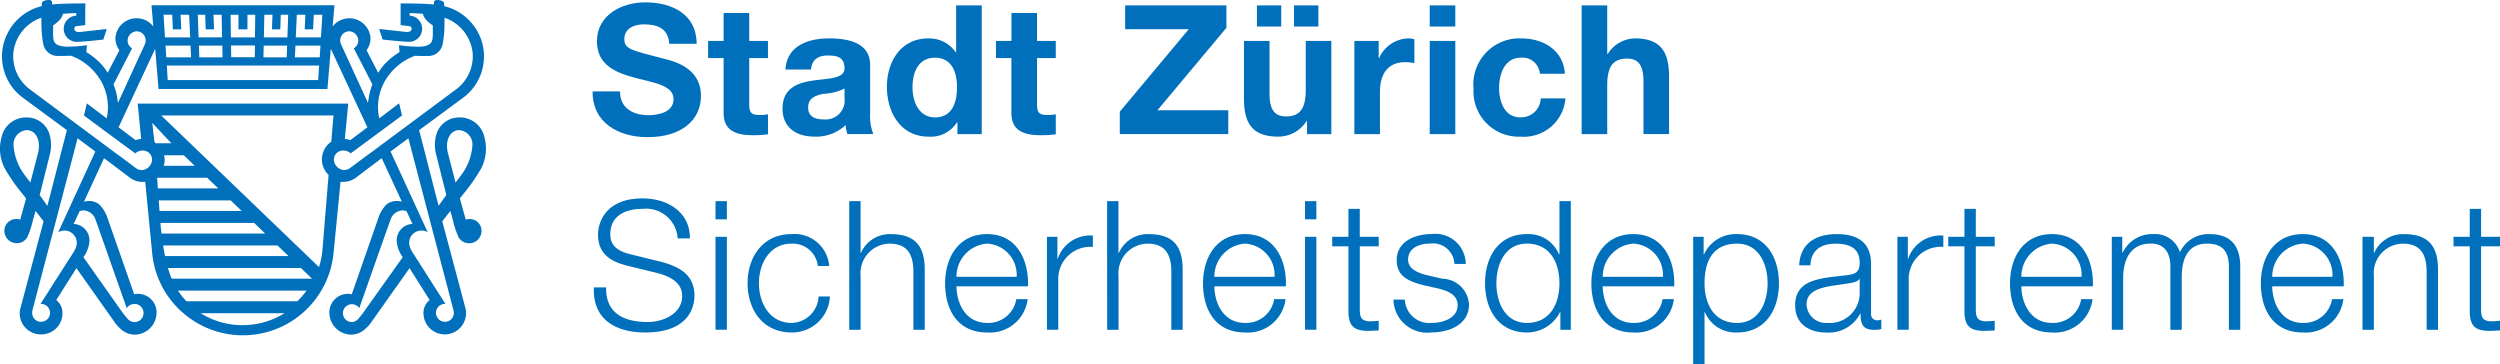 <svg xmlns="http://www.w3.org/2000/svg" width="186.908" height="27.228" viewBox="0 0 186.908 27.228"><defs><style>.a{fill:#0070bc;}</style></defs><g transform="translate(0.001 0)"><g transform="translate(44.305 0.176)"><path class="a" d="M88.291,7c0,1.279,1,1.778,2.128,1.778.741,0,1.873-.216,1.873-1.2,0-1.038-1.442-1.212-2.856-1.589s-2.87-.93-2.87-2.736c0-1.967,1.86-2.91,3.6-2.91,2.008,0,3.853.875,3.853,3.1H91.97c-.067-1.159-.889-1.455-1.9-1.455-.674,0-1.455.283-1.455,1.092,0,.741.458.835,2.87,1.455.7.176,2.857.621,2.857,2.8,0,1.765-1.388,3.086-4,3.086-2.128,0-4.123-1.051-4.1-3.422h2.048Z" transform="translate(-86.243 -0.343)"/><path class="a" d="M106.127,3.978h1.4v1.28h-1.4V8.708c0,.647.162.809.809.809a2.964,2.964,0,0,0,.593-.054v1.495a7.326,7.326,0,0,1-1.118.068c-1.172,0-2.2-.269-2.2-1.657V5.259h-1.158V3.978h1.158V1.89h1.914V3.978Z" transform="translate(-94.418 -1.095)"/><path class="a" d="M114.1,7.918c.108-1.792,1.711-2.331,3.275-2.331,1.388,0,3.058.31,3.058,1.981v3.624a3.568,3.568,0,0,0,.242,1.549h-1.94a2.849,2.849,0,0,1-.136-.673,3.2,3.2,0,0,1-2.344.862c-1.321,0-2.371-.661-2.371-2.088,0-1.576,1.186-1.954,2.371-2.115s2.263-.135,2.263-.916c0-.822-.566-.944-1.24-.944-.727,0-1.2.3-1.266,1.051H114.1Zm4.419,1.414a3.8,3.8,0,0,1-1.589.4c-.593.121-1.132.323-1.132,1.024s.552.889,1.172.889a1.422,1.422,0,0,0,1.549-1.6Z" transform="translate(-99.685 -2.893)"/><g transform="translate(22.003 0.229)"><path class="a" d="M134.342,9.519h-.026A2.314,2.314,0,0,1,132.2,10.6c-2.1,0-3.126-1.805-3.126-3.733,0-1.873,1.038-3.611,3.085-3.611a2.4,2.4,0,0,1,2.062,1.038h.028V.788h1.914v9.621h-1.82V9.519ZM132.671,4.7c-1.253,0-1.684,1.078-1.684,2.223,0,1.092.5,2.237,1.684,2.237,1.267,0,1.644-1.1,1.644-2.25S133.91,4.7,132.671,4.7Z" transform="translate(-129.074 -0.788)"/><path class="a" d="M148.012,3.978h1.4v1.28h-1.4V8.708c0,.647.161.809.808.809a2.978,2.978,0,0,0,.594-.054v1.495a7.337,7.337,0,0,1-1.119.068c-1.172,0-2.2-.269-2.2-1.657V5.259H144.94V3.978H146.1V1.89h1.912Z" transform="translate(-136.789 -1.324)"/></g><path class="a" d="M162.957,8.737l5.16-6.171h-4.756V.788h7.571V2.459l-5.16,6.17h5.3v1.779h-8.112V8.737Z" transform="translate(-123.547 -0.559)"/><path class="a" d="M187.564,10.409h-1.818v-.97h-.04a2.486,2.486,0,0,1-2.129,1.158c-2.035,0-2.546-1.145-2.546-2.87V3.442h1.912V7.377c0,1.145.337,1.711,1.227,1.711,1.038,0,1.483-.579,1.483-1.994V3.442h1.912v6.966ZM182,.788h1.818V2.365H182Zm2.776,0h1.818V2.365h-1.818Z" transform="translate(-132.335 -0.559)"/><path class="a" d="M197.1,5.777h1.819V7.071h.028a2.462,2.462,0,0,1,2.223-1.483,1.407,1.407,0,0,1,.417.068V7.434a3.532,3.532,0,0,0-.687-.067c-1.4,0-1.887,1.011-1.887,2.237v3.139H197.1V5.777Z" transform="translate(-140.151 -2.893)"/><path class="a" d="M209.982,2.365h-1.913V.788h1.913Zm-1.913,1.078h1.913v6.966h-1.913Z" transform="translate(-145.484 -0.559)"/><path class="a" d="M219.4,8.228a1.3,1.3,0,0,0-1.415-1.2c-1.226,0-1.631,1.24-1.631,2.263,0,1,.391,2.2,1.59,2.2a1.473,1.473,0,0,0,1.523-1.415h1.846a3.113,3.113,0,0,1-3.355,2.857,3.381,3.381,0,0,1-3.516-3.57A3.446,3.446,0,0,1,218,5.587c1.644,0,3.153.863,3.274,2.641H219.4Z" transform="translate(-148.582 -2.893)"/><path class="a" d="M230.177.788h1.913V4.413h.041a2.446,2.446,0,0,1,2.034-1.159c2.035,0,2.547,1.145,2.547,2.87v4.284H234.8V6.474c0-1.145-.337-1.711-1.227-1.711-1.038,0-1.483.579-1.483,1.994v3.652h-1.913V.788Z" transform="translate(-156.234 -0.559)"/><g transform="translate(0.09 14.658)"><path class="a" d="M87.338,35.53c-.04,1.98,1.388,2.587,3.139,2.587,1.01,0,2.546-.553,2.546-1.954,0-1.092-1.091-1.523-1.98-1.738L88.9,33.9c-1.132-.284-2.169-.822-2.169-2.317,0-.944.606-2.708,3.315-2.708,1.9,0,3.569,1.024,3.557,2.991h-.916a2.367,2.367,0,0,0-2.627-2.21c-1.252,0-2.411.485-2.411,1.913,0,.9.674,1.28,1.455,1.468l2.345.579c1.36.363,2.492.957,2.492,2.533,0,.661-.269,2.748-3.677,2.748-2.277,0-3.947-1.024-3.84-3.367Z" transform="translate(-86.418 -28.875)"/><path class="a" d="M104.13,29.271h.848V30.63h-.848Zm0,2.666h.848v6.951h-.848Z" transform="translate(-95.031 -29.068)"/><path class="a" d="M114.052,36.453a1.891,1.891,0,0,0-1.967-1.672c-1.63,0-2.439,1.483-2.439,2.965s.809,2.963,2.439,2.963a2.07,2.07,0,0,0,2.02-1.98h.848a2.829,2.829,0,0,1-2.869,2.694c-2.128,0-3.287-1.684-3.287-3.677s1.158-3.678,3.287-3.678a2.6,2.6,0,0,1,2.815,2.385h-.848Z" transform="translate(-97.301 -31.4)"/><path class="a" d="M123.59,29.271h.848v3.866h.027a2.357,2.357,0,0,1,2.223-1.4c1.953,0,2.546,1.024,2.546,2.681v4.473h-.848V34.552c0-1.2-.391-2.1-1.765-2.1a2.2,2.2,0,0,0-2.182,2.385v4.055h-.848Z" transform="translate(-104.494 -29.068)"/><path class="a" d="M138.392,37.975c.012,1.239.659,2.734,2.29,2.734a2.117,2.117,0,0,0,2.183-1.777h.848a2.838,2.838,0,0,1-3.031,2.492c-2.21,0-3.139-1.7-3.139-3.677,0-1.832.93-3.678,3.139-3.678,2.237,0,3.125,1.954,3.058,3.906h-5.347Zm4.5-.715a2.335,2.335,0,0,0-2.209-2.479,2.466,2.466,0,0,0-2.29,2.479Z" transform="translate(-111.279 -31.401)"/><path class="a" d="M152.36,34.37h.782V36h.026a2.567,2.567,0,0,1,2.626-1.724v.848a2.4,2.4,0,0,0-2.587,2.493v3.7h-.848V34.37Z" transform="translate(-118.483 -31.5)"/><path class="a" d="M161.12,29.271h.848v3.866H162a2.356,2.356,0,0,1,2.223-1.4c1.952,0,2.545,1.024,2.545,2.681v4.473h-.848V34.552c0-1.2-.391-2.1-1.765-2.1a2.2,2.2,0,0,0-2.183,2.385v4.055h-.848Z" transform="translate(-122.744 -29.068)"/><path class="a" d="M175.921,37.975c.014,1.239.661,2.734,2.291,2.734a2.117,2.117,0,0,0,2.182-1.777h.849a2.84,2.84,0,0,1-3.031,2.492c-2.21,0-3.139-1.7-3.139-3.677,0-1.832.93-3.678,3.139-3.678,2.236,0,3.126,1.954,3.058,3.906h-5.348Zm4.5-.715a2.336,2.336,0,0,0-2.21-2.479,2.468,2.468,0,0,0-2.291,2.479Z" transform="translate(-129.528 -31.401)"/><path class="a" d="M189.919,29.271h.848V30.63h-.848Zm0,2.666h.848v6.951h-.848Z" transform="translate(-136.748 -29.068)"/><path class="a" d="M195.94,32.485h1.415V33.2H195.94v4.688c0,.553.081.876.686.916a6.657,6.657,0,0,0,.728-.04v.727c-.256,0-.5.028-.755.028-1.132,0-1.523-.378-1.509-1.564V33.2h-1.213v-.715h1.213V30.4h.848v2.087Z" transform="translate(-138.673 -29.616)"/><path class="a" d="M207.348,36.3a1.6,1.6,0,0,0-1.818-1.523c-.755,0-1.643.3-1.643,1.2,0,.755.863,1.024,1.442,1.171l1.131.257a2.036,2.036,0,0,1,1.98,1.926c0,1.509-1.495,2.087-2.789,2.087a2.518,2.518,0,0,1-2.856-2.451h.848a1.831,1.831,0,0,0,2.047,1.737c.795,0,1.9-.35,1.9-1.319,0-.808-.755-1.078-1.523-1.267l-1.091-.242c-1.1-.3-1.94-.674-1.94-1.859,0-1.415,1.388-1.954,2.614-1.954A2.278,2.278,0,0,1,208.2,36.3h-.849Z" transform="translate(-143.009 -31.4)"/><path class="a" d="M222.532,38.889h-.781V37.569h-.027a2.754,2.754,0,0,1-2.478,1.521c-2.116,0-3.126-1.711-3.126-3.677s1.01-3.678,3.126-3.678a2.478,2.478,0,0,1,2.41,1.523h.027V29.271h.849Zm-3.287-.513c1.8,0,2.437-1.521,2.437-2.963s-.633-2.965-2.437-2.965c-1.617,0-2.277,1.523-2.277,2.965S217.628,38.376,219.245,38.376Z" transform="translate(-149.489 -29.068)"/><path class="a" d="M232.441,37.975c.012,1.239.659,2.734,2.29,2.734a2.118,2.118,0,0,0,2.183-1.777h.848a2.838,2.838,0,0,1-3.031,2.492c-2.21,0-3.139-1.7-3.139-3.677,0-1.832.93-3.678,3.139-3.678,2.237,0,3.125,1.954,3.057,3.906h-5.347Zm4.5-.715a2.335,2.335,0,0,0-2.209-2.479,2.466,2.466,0,0,0-2.29,2.479Z" transform="translate(-157.012 -31.401)"/><path class="a" d="M246.41,34.27h.782v1.321h.026a2.6,2.6,0,0,1,2.479-1.523c2.115,0,3.125,1.711,3.125,3.678s-1.01,3.677-3.125,3.677a2.478,2.478,0,0,1-2.411-1.521h-.028v3.893h-.848V34.27Zm3.287.511c-1.873,0-2.439,1.389-2.439,2.965,0,1.442.634,2.963,2.439,2.963,1.616,0,2.277-1.521,2.277-2.963S251.314,34.781,249.7,34.781Z" transform="translate(-164.218 -31.4)"/><path class="a" d="M261.551,36.4c.082-1.63,1.226-2.33,2.816-2.33,1.226,0,2.559.377,2.559,2.236V40a.452.452,0,0,0,.5.511.79.79,0,0,0,.269-.053v.714a2.346,2.346,0,0,1-.553.054c-.862,0-1-.485-1-1.212h-.028a2.648,2.648,0,0,1-2.533,1.414c-1.279,0-2.329-.632-2.329-2.034,0-1.954,1.9-2.022,3.731-2.237.7-.08,1.092-.174,1.092-.942,0-1.145-.822-1.429-1.819-1.429-1.052,0-1.832.486-1.86,1.617h-.848Zm4.527,1.025h-.027c-.108.2-.485.268-.715.31-1.441.255-3.233.242-3.233,1.6a1.447,1.447,0,0,0,1.549,1.373,2.234,2.234,0,0,0,2.425-2.182v-1.1Z" transform="translate(-171.436 -31.401)"/><path class="a" d="M276.126,34.37h.781V36h.028a2.566,2.566,0,0,1,2.626-1.724v.848a2.4,2.4,0,0,0-2.586,2.493v3.7h-.848V34.37Z" transform="translate(-178.668 -31.5)"/><path class="a" d="M285.583,32.485H287V33.2h-1.414v4.688c0,.553.08.876.687.916a6.636,6.636,0,0,0,.727-.04v.727c-.256,0-.5.028-.755.028-1.132,0-1.522-.378-1.509-1.564V33.2h-1.211v-.715h1.211V30.4h.85v2.087Z" transform="translate(-182.264 -29.616)"/><path class="a" d="M293.366,37.975c.014,1.239.66,2.734,2.29,2.734a2.118,2.118,0,0,0,2.183-1.777h.848a2.839,2.839,0,0,1-3.031,2.492c-2.21,0-3.138-1.7-3.138-3.677,0-1.832.929-3.678,3.138-3.678,2.237,0,3.125,1.954,3.059,3.906h-5.348Zm4.5-.715a2.335,2.335,0,0,0-2.209-2.479,2.466,2.466,0,0,0-2.29,2.479Z" transform="translate(-186.639 -31.401)"/><path class="a" d="M307.334,34.27h.781v1.172h.04a2.429,2.429,0,0,1,2.277-1.374,1.932,1.932,0,0,1,1.994,1.359,2.35,2.35,0,0,1,2.209-1.359c1.523,0,2.3.795,2.3,2.437v4.716h-.848V36.547c0-1.145-.431-1.766-1.644-1.766-1.466,0-1.884,1.213-1.884,2.506v3.934h-.85V36.5c.014-.942-.377-1.724-1.455-1.724-1.467,0-2.062,1.106-2.074,2.56v3.88h-.849V34.27Z" transform="translate(-193.843 -31.4)"/><path class="a" d="M329.873,37.975c.012,1.239.659,2.734,2.289,2.734a2.118,2.118,0,0,0,2.183-1.777h.848a2.839,2.839,0,0,1-3.032,2.492c-2.209,0-3.139-1.7-3.139-3.677,0-1.832.93-3.678,3.139-3.678,2.237,0,3.126,1.954,3.058,3.906h-5.347Zm4.5-.715a2.336,2.336,0,0,0-2.21-2.479,2.466,2.466,0,0,0-2.289,2.479Z" transform="translate(-204.39 -31.401)"/><path class="a" d="M343.814,34.27h.85v1.2h.026a2.356,2.356,0,0,1,2.223-1.4c1.954,0,2.547,1.024,2.547,2.681v4.473h-.85V36.884c0-1.2-.389-2.1-1.765-2.1a2.194,2.194,0,0,0-2.181,2.385v4.055h-.85Z" transform="translate(-211.583 -31.4)"/><path class="a" d="M359.121,32.485h1.415V33.2h-1.415v4.688c0,.553.08.876.687.916a6.641,6.641,0,0,0,.728-.04v.727c-.257,0-.5.028-.754.028-1.132,0-1.523-.378-1.509-1.564V33.2h-1.213v-.715h1.213V30.4h.848v2.087Z" transform="translate(-218.023 -29.616)"/></g></g><g transform="translate(-0.001 0)"><path class="a" d="M35.076,16.376a.978.978,0,0,0-.258.043l-.438-1.582.222-.286A13.809,13.809,0,0,0,35.97,12.6a3.226,3.226,0,0,0,.252-2.311,1.875,1.875,0,0,0-1.9-1.509,1.768,1.768,0,0,0-1.635,1.085,2.766,2.766,0,0,0-.085,1.661l.766,3.056c-.235.307-.44.628-.58.8L31.335,9.73,34.58,7.338a3.833,3.833,0,0,0,1.238-4.752A3.9,3.9,0,0,0,33.7.615a3.614,3.614,0,0,0-.487-.152c0-.1-.006-.168-.009-.2C33.195.118,33.02.05,32.873.019c-.331-.07-.425.068-.425.118l-.011.2C31.643.248,29.951.256,29.951.256l0,.465V1.88l.674.078a.181.181,0,0,1,.149.192.234.234,0,0,1-.192.22.379.379,0,0,1-.153.025h-.008l-2.074-.23.254.79c.8.091,1.441.146,1.909.171a.388.388,0,0,0,.064,0,.979.979,0,0,0,.05-1.957V.98c.279.006.622.02.994.053a1.022,1.022,0,0,0,.258.467,2.67,2.67,0,0,0,.485.4l-.007.242a5.481,5.481,0,0,1-.016.734c-.036.333-.235.587-.965.613a9.726,9.726,0,0,1-1.548-.111l.046.514a5.3,5.3,0,0,0-.919.706,3.813,3.813,0,0,0-.676.844l-.873-1.684A1.508,1.508,0,0,0,27.7,2.87a1.585,1.585,0,0,0-2.832-.893L25.005.392H11.325l.132,1.584a1.556,1.556,0,0,0-1.267-.61,1.577,1.577,0,0,0-1.563,1.5,1.493,1.493,0,0,0,.3.887L8.05,5.44A3.87,3.87,0,0,0,7.373,4.6a5.331,5.331,0,0,0-.92-.706L6.5,3.377a9.684,9.684,0,0,1-1.549.111c-.729-.026-.928-.278-.966-.612a5.428,5.428,0,0,1-.012-.735L3.965,1.9a2.706,2.706,0,0,0,.485-.4,1.023,1.023,0,0,0,.257-.467C5.081,1,5.422.986,5.7.98v.193A.979.979,0,0,0,5.753,3.13a.364.364,0,0,0,.062,0c.467-.024,1.1-.079,1.91-.171l.253-.79L5.9,2.4H5.9a.388.388,0,0,1-.153-.025.235.235,0,0,1-.191-.22A.18.18,0,0,1,5.7,1.958l.673-.078V.721L6.381.256S4.687.248,3.893.333l-.01-.2c0-.05-.094-.188-.425-.118-.149.03-.322.1-.336.245,0,.031,0,.1-.01.2a3.674,3.674,0,0,0-.485.152A3.878,3.878,0,0,0,.516,2.586,3.828,3.828,0,0,0,1.752,7.338L5,9.73,3.542,15.389c-.139-.177-.341-.5-.578-.8l.764-3.056a2.751,2.751,0,0,0-.086-1.661A1.761,1.761,0,0,0,2.008,8.782a1.871,1.871,0,0,0-1.9,1.509A3.2,3.2,0,0,0,.36,12.6a13.9,13.9,0,0,0,1.366,1.95l.222.286-.435,1.582a1,1,0,0,0-.262-.043.884.884,0,0,0-.925.882.924.924,0,0,0,.925.925.911.911,0,0,0,.782-.432,6.725,6.725,0,0,0,.424-1.276l.2-.709.6.779c-.372,1.4-1.737,6.524-1.757,6.6A1.576,1.576,0,0,0,3.088,25a1.577,1.577,0,0,0,1.581-1.6,1.224,1.224,0,0,0-.465-.967l1.509-2.386,2.838,4.015a2.346,2.346,0,0,0,.425.486,1.576,1.576,0,0,0,1.127.472,1.658,1.658,0,0,0,1.6-1.584A1.388,1.388,0,0,0,10.1,21.985.669.669,0,0,1,10.03,22L8.021,16.259a2.569,2.569,0,0,0-.587-.962,1.2,1.2,0,0,0-.884-.265,1.563,1.563,0,0,0-.273.045l1.5-3.252,1.886,1.423a1.591,1.591,0,0,0,1,.352,1.78,1.78,0,0,0,.193-.011l.521,5.343a6.733,6.733,0,0,0,2.323,4.474v.012h.015a6.81,6.81,0,0,0,11.221-4.486l.522-5.343a1.7,1.7,0,0,0,.191.011,1.6,1.6,0,0,0,1.005-.352l1.883-1.423,1.506,3.252a1.581,1.581,0,0,0-.274-.045,1.2,1.2,0,0,0-.884.265,2.569,2.569,0,0,0-.585.962L26.3,22c-.024-.005-.045-.008-.069-.015a1.388,1.388,0,0,0-1.605,1.451,1.657,1.657,0,0,0,1.6,1.584,1.578,1.578,0,0,0,1.126-.472,2.4,2.4,0,0,0,.426-.486l2.839-4.015,1.505,2.386a1.218,1.218,0,0,0-.463.967,1.593,1.593,0,1,0,3.165-.251c-.017-.08-1.384-5.2-1.758-6.6l.6-.779.2.709a6.484,6.484,0,0,0,.425,1.276.913.913,0,0,0,.779.432A.923.923,0,0,0,36,17.259.882.882,0,0,0,35.076,16.376ZM2.838,11.461,2.27,13.647c-.186-.245-.334-.44-.4-.528a4.156,4.156,0,0,1-.862-2.306A1.067,1.067,0,0,1,2.048,9.726C2.772,9.793,3.057,10.618,2.838,11.461ZM26.112,2.338a.714.714,0,0,1,.673.684.679.679,0,0,1-.334.589l1.391,2.7a4.273,4.273,0,0,0-.247.837c-.043.256-.069.43-.086.546L25.515,3.349a.73.73,0,0,1-.079-.328A.679.679,0,0,1,26.112,2.338ZM22.19,1.1h.641l-.051,1.094h.627L23.459,1.1H24.1l-.107,1.694H22.111Zm-.1,2.308h1.868l-.055.878H22.045ZM18.056,4.9h5.8l-.068,1.085H12.537L12.471,4.9Zm-.784-1.5h1.787l-.012.878H17.283ZM19.763,1.1h.608l-.039,1.094h.621L20.991,1.1h.553l-.058,1.694h-1.76Zm-.049,2.308h1.751l-.03.878H19.694ZM17.828,1.1l0,1.094H18.5V1.1h.583l-.023,1.694h-1.8L17.241,1.1h.587ZM16.636,4.285H14.9l-.03-.878h1.751ZM15.339,1.1l.038,1.094H16L15.961,1.1h.608L16.6,2.793H14.844L14.787,1.1h.552ZM14.285,4.285H12.431l-.057-.878h1.868ZM12.873,1.1l.05,1.094h.628L13.5,1.1h.639l.079,1.694H12.334L12.227,1.1h.646Zm-3,2.513a.684.684,0,0,1-.333-.589.714.714,0,0,1,.673-.684.68.68,0,0,1,.677.684.731.731,0,0,1-.08.328L8.819,7.694c-.015-.117-.042-.291-.084-.546a4.147,4.147,0,0,0-.248-.837ZM6.438,15.762a.981.981,0,0,1,.7.647c.064.166,1.5,4.263,2.091,5.936l.025.069.223.631.044-.069a.68.68,0,1,1,.545,1.106A.683.683,0,0,1,9.6,23.9a4.91,4.91,0,0,1-.4-.479l-.387-.541-.109-.158L6.236,19.231a2.4,2.4,0,0,0,.447-1.15,1.23,1.23,0,0,0-1.177-1.336l.439-.945A.668.668,0,0,1,6.438,15.762ZM4.468,17.11l-.111.252a.931.931,0,0,1,.465-.124.915.915,0,0,1,.917.918.964.964,0,0,1-.012.158.235.235,0,0,0-.012.048.665.665,0,0,1-.022.082l0,.012a2.059,2.059,0,0,1-.182.379l-.7,1.093-.224.349-1.07,1.681-.11.173-.381.589h.042a.668.668,0,0,1,.039,1.335.651.651,0,0,1-.7-.654.816.816,0,0,1,.017-.207L5.8,10.34l1.327.987Zm6.307-4.421a.523.523,0,0,1-.163.025.735.735,0,0,1-.427-.128l-1.1-.822-.684-.5L2.268,6.706A3.081,3.081,0,0,1,1,3.922a3.127,3.127,0,0,1,2.094-2.6c0,.28,0,.559.009.772a7.319,7.319,0,0,0,.15,1.285,1.094,1.094,0,0,0,1.149.8c.272.008.594,0,.9-.012a4.348,4.348,0,0,1,.529.229A4.379,4.379,0,0,1,7.607,6.157a3.936,3.936,0,0,1,.37,2.694L6.491,7.728l-.215.909L9.14,10.753l.292.214.679.5a.786.786,0,0,1,.516-.209l.01,0a.684.684,0,0,1,.729.747A.833.833,0,0,1,10.776,12.689Zm.78-2.048c-.1-.727-.168-1.451-.168-1.451l1.421,1.519H11.642A.652.652,0,0,0,11.556,10.641Zm.709.965h1.474l.824.79H12.238a1.536,1.536,0,0,0,.074-.443A1.51,1.51,0,0,0,12.265,11.606Zm-.519,1.684h3.746l.826.795H11.8C11.787,13.817,11.765,13.544,11.746,13.29Zm.12,1.691h5.381l.824.791H11.926C11.906,15.508,11.887,15.243,11.867,14.981Zm.125,1.685H19l.824.792H12.072C12.043,17.2,12.011,16.934,11.992,16.666Zm.2,1.687h8.556l.826.792H12.338C12.282,18.891,12.239,18.624,12.195,18.353Zm6.019,5.957a5.914,5.914,0,0,1-3.206-.892H21.27A5.97,5.97,0,0,1,18.214,24.31Zm4.015-1.787H13.942a4.99,4.99,0,0,1-.638-.795h9.619A6.881,6.881,0,0,1,22.229,22.523Zm-9.388-1.689a8.154,8.154,0,0,1-.282-.795H22.5l.826.795Zm11.93-10.24a1.6,1.6,0,0,0-.2,2.483l-.06.712-.129,1.594-.262,3.184a5.847,5.847,0,0,1-.268,1.4L12.052,8.631H24.933ZM10.294,7.747l.258,2.643a1.529,1.529,0,0,0-.416.085L8.864,9.518,11.6,3.645l.253,3.011H24.479l.251-3.011,2.737,5.873-1.273.958a1.53,1.53,0,0,0-.415-.085l.257-2.643H10.294ZM27.932,11.26l-.682.5-1.107.822a.729.729,0,0,1-.427.128.523.523,0,0,1-.163-.025.83.83,0,0,1-.588-.682.682.682,0,0,1,.727-.747l.008,0a.792.792,0,0,1,.519.209l.682-.5.289-.214,2.864-2.117-.214-.909L28.352,8.851a3.954,3.954,0,0,1,.37-2.694A4.369,4.369,0,0,1,30.5,4.4a4.269,4.269,0,0,1,.525-.229c.311.012.633.02.9.012a1.1,1.1,0,0,0,1.149-.8,7.07,7.07,0,0,0,.15-1.285c.009-.213.01-.492.009-.772a3.131,3.131,0,0,1,2.1,2.6,3.08,3.08,0,0,1-1.274,2.784Zm-.308,11.457-.109.158-.386.541a5.1,5.1,0,0,1-.4.479.678.678,0,0,1-.462.185.669.669,0,1,1,.545-1.106l.046.069.221-.631.025-.069c.589-1.673,2.029-5.769,2.1-5.936a.971.971,0,0,1,.7-.647.677.677,0,0,1,.494.038l.439.945a1.227,1.227,0,0,0-1.175,1.336,2.381,2.381,0,0,0,.446,1.15Zm6.279.477a.805.805,0,0,1,.023.207.653.653,0,0,1-.7.654.668.668,0,0,1,.035-1.335h.04l-.379-.589-.11-.173-1.07-1.681-.223-.349-.7-1.093a2.015,2.015,0,0,1-.181-.379l0-.012a.4.4,0,0,1-.023-.082.213.213,0,0,0-.012-.048.819.819,0,0,1-.012-.158.915.915,0,0,1,.918-.918.926.926,0,0,1,.464.124l-.113-.252L29.2,11.328l1.331-.987Zm.155-9.546-.567-2.187c-.218-.842.065-1.668.789-1.734a1.07,1.07,0,0,1,1.041,1.088,4.139,4.139,0,0,1-.866,2.306C34.394,13.207,34.247,13.4,34.058,13.647Z" transform="translate(0.001 0)"/></g></g></svg>